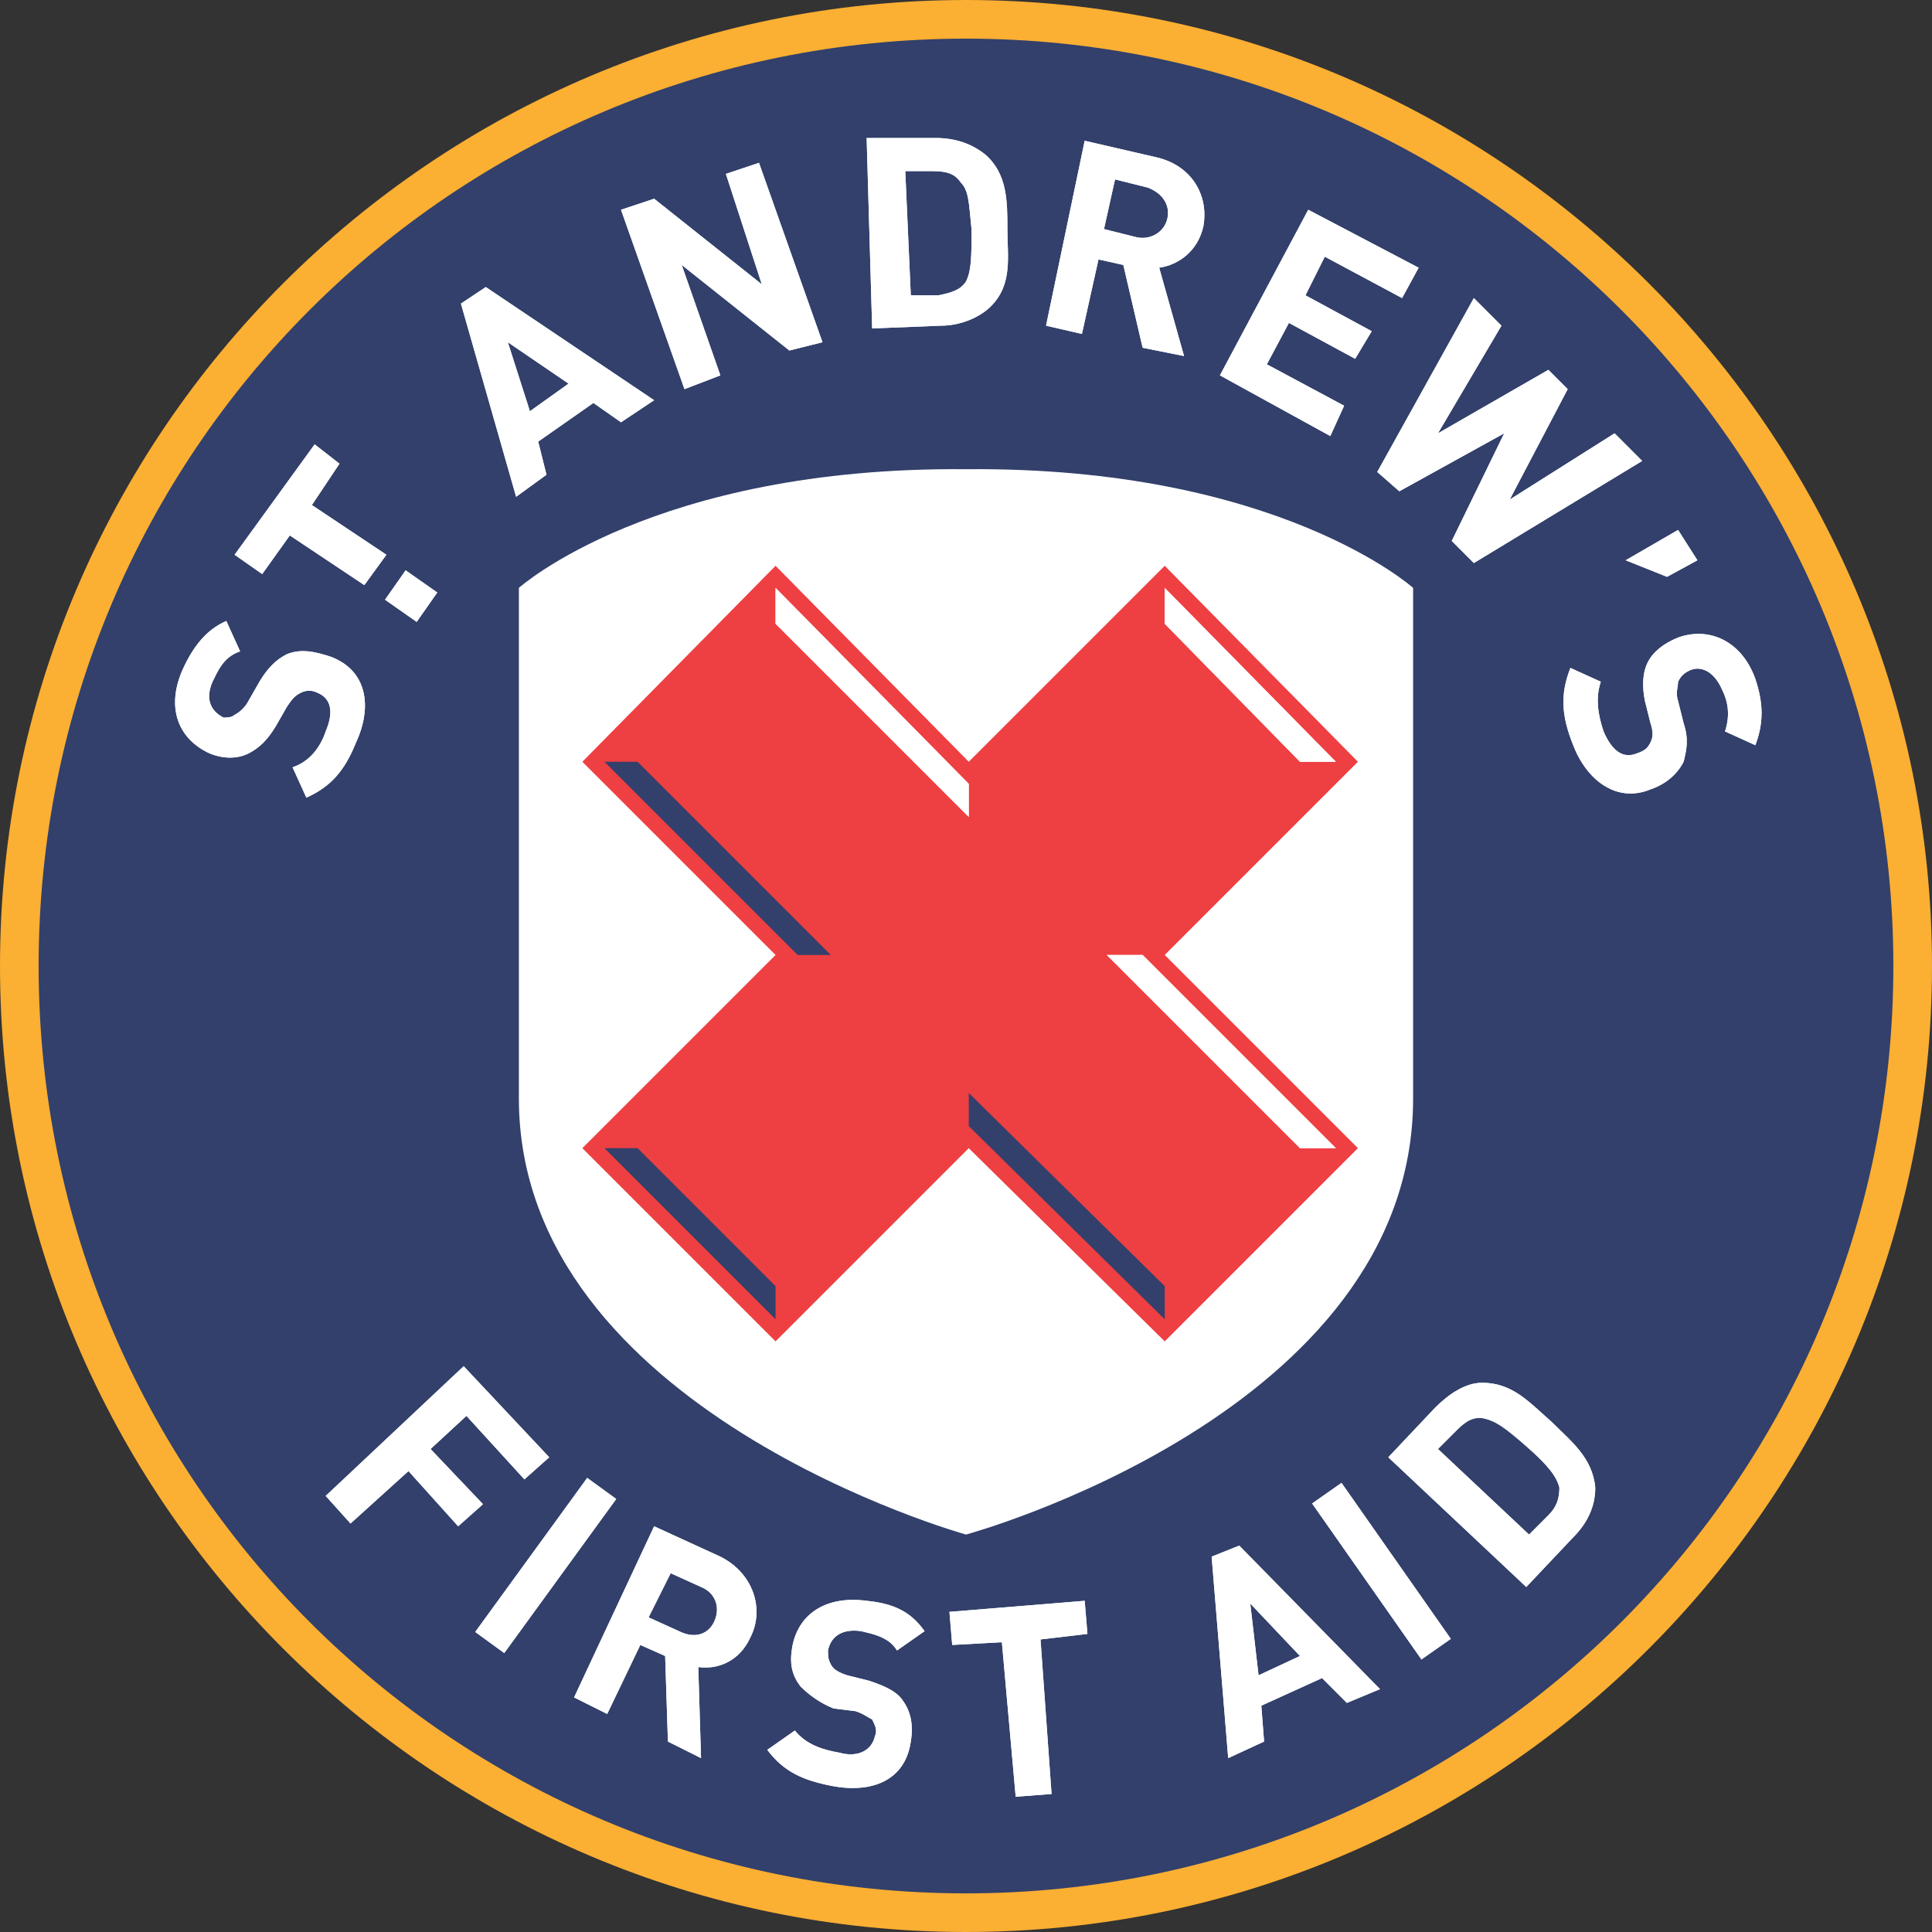 <?xml version="1.0" encoding="utf-8"?>
<!-- Generator: Adobe Illustrator 26.3.0, SVG Export Plug-In . SVG Version: 6.00 Build 0)  -->
<svg version="1.1" id="Layer_1" xmlns="http://www.w3.org/2000/svg" xmlns:xlink="http://www.w3.org/1999/xlink" x="0px" y="0px"
	 viewBox="0 0 70 70" style="enable-background:new 0 0 70 70;" xml:space="preserve">
<rect x="0" y="0" width="70" height="70" fill="#333333" stroke="none"/>
<style type="text/css">
	.st0{fill:#FBAF33;}
	.st1{fill:#32406B;}
	.st2{fill:#FFFFFF;}
	.st3{fill-rule:evenodd;clip-rule:evenodd;fill:#FFFFFF;}
	.st4{fill:#EE3F42;}
</style>
<path class="st0" d="M0,35C0,15.7,15.7,0,35,0s35,15.7,35,35S54.3,70,35,70S0,54.3,0,35"/>
<path class="st1" d="M1.4,35c0-18.6,15-33.6,33.6-33.6S68.6,16.5,68.6,35S53.6,68.6,35,68.6S1.4,53.6,1.4,35"/>
<polygon class="st2" points="42.2,21.3 48.4,27.6 47.1,27.6 42.2,22.6 "/>
<polygon class="st2" points="28.1,21.3 35.1,28.4 35.1,29.6 28.1,22.6 "/>
<polygon class="st2" points="40.1,34.6 41.4,34.6 48.4,41.6 47.1,41.6 "/>
<path class="st2" d="M35,55.6c0,0-16.2-4.5-16.2-15.8V21.3c0,0,4.9-4.4,16.2-4.3c11.3-0.1,16.2,4.3,16.2,4.3v18.5
	C51.2,51.2,35,55.6,35,55.6"/>
<polygon class="st2" points="42.2,21.3 48.4,27.6 47.1,27.6 42.2,22.6 "/>
<polygon class="st2" points="28.1,21.3 35.1,28.4 35.1,29.6 28.1,22.6 "/>
<polygon class="st2" points="40.1,34.6 41.4,34.6 48.4,41.6 47.1,41.6 "/>
<path class="st2" d="M12,23.8c-0.6-0.2-1.1-0.3-1.6-0.1c-0.4,0.2-0.7,0.5-1,1L9,25.4c-0.1,0.2-0.3,0.4-0.5,0.5C8.4,26,8.2,26,8.1,26
	c-0.4-0.2-0.7-0.6-0.4-1.3c0.2-0.4,0.4-0.9,1-1.1l-0.5-1.1c-0.7,0.3-1.2,0.9-1.6,1.8c-0.6,1.4-0.1,2.5,1,3c0.5,0.2,1,0.2,1.4,0
	c0.4-0.2,0.7-0.5,1-1l0.4-0.7c0.2-0.3,0.3-0.4,0.5-0.5s0.4-0.1,0.6,0c0.5,0.2,0.6,0.7,0.3,1.4c-0.2,0.6-0.6,1.1-1.2,1.3l0.5,1.1
	c0.9-0.4,1.4-1,1.8-2C13.5,25.6,13.3,24.3,12,23.8"/>
<path class="st3" d="M23.7,14.5l-6.1-4.1L16.7,11l2,7l1.1-0.8L19.5,16l2-1.4l1,0.7L23.7,14.5z M20.6,13.9l-1.4,1l-0.8-2.5L20.6,13.9
	z"/>
<polygon class="st2" points="29.8,12.4 27.5,5.9 26.3,6.3 27.6,10.3 23.7,7.2 22.5,7.6 24.8,14.1 26.1,13.6 24.7,9.6 28.6,12.7 "/>
<path class="st3" d="M36.5,8.3c0-1,0-2-0.8-2.7C35.2,5.2,34.6,5,33.9,5l-2.5,0l0.2,6.9l2.5-0.1c0.7,0,1.4-0.3,1.8-0.7
	C36.7,10.3,36.5,9.3,36.5,8.3 M35.2,8.3c0,1,0,1.5-0.2,1.9c-0.2,0.3-0.5,0.4-1,0.5h-1l-0.2-4.5h1c0.5,0,0.8,0.1,1,0.4
	C35.1,6.9,35.1,7.3,35.2,8.3"/>
<path class="st3" d="M42.9,12.9L42,9.7c0.7-0.1,1.4-0.6,1.6-1.5c0.2-1.1-0.4-2.2-1.7-2.5l-2.6-0.6l-1.4,6.7l1.3,0.3l0.6-2.7l0.9,0.2
	l0.7,3L42.9,12.9z M42.3,7.9c-0.1,0.5-0.6,0.8-1.1,0.7L40,8.3l0.4-1.8l1.2,0.3C42.1,7,42.4,7.4,42.3,7.9"/>
<polygon class="st2" points="48.2,15.8 48.7,14.7 45.9,13.2 46.7,11.7 49.1,13 49.7,12 47.3,10.7 48,9.3 50.8,10.8 51.4,9.7 
	47.4,7.6 44.2,13.6 "/>
<polygon class="st2" points="59.5,16.7 58.5,15.7 54.7,18.1 56.8,14.1 56.1,13.4 52.1,15.7 54.4,11.8 53.4,10.8 49.9,17.1 
	50.7,17.8 54.5,15.7 52.6,19.6 53.4,20.4 "/>
<polygon class="st2" points="60.4,20.9 61.5,20.3 60.8,19.2 58.9,20.3 "/>
<path class="st2" d="M59.8,28.6c0.6-0.2,1-0.6,1.2-1c0.1-0.4,0.2-0.8,0-1.4l-0.2-0.8c-0.1-0.3,0-0.5,0-0.7c0.1-0.2,0.2-0.3,0.4-0.4
	c0.4-0.2,0.9,0,1.2,0.7c0.2,0.4,0.3,0.9,0.1,1.5l1.1,0.5c0.3-0.8,0.3-1.5,0-2.4c-0.5-1.4-1.7-1.9-2.8-1.5c-0.5,0.2-0.9,0.5-1.1,0.9
	c-0.2,0.4-0.2,0.9-0.1,1.4l0.2,0.8c0.1,0.3,0.1,0.5,0,0.7s-0.2,0.3-0.5,0.4c-0.5,0.2-0.9-0.1-1.2-0.8c-0.2-0.6-0.3-1.2-0.1-1.8
	l-1.1-0.5c-0.4,1-0.3,1.8,0.1,2.8C57.5,28.3,58.6,29.1,59.8,28.6"/>
<rect x="14.3" y="20.9" transform="matrix(0.574 -0.819 0.819 0.574 -11.375 21.444)" class="st2" width="1.3" height="1.4"/>
<polygon class="st2" points="12.3,16.8 11.4,16.1 8.5,20.1 9.5,20.8 10.5,19.4 13.2,21.2 14,20.1 11.3,18.3 "/>
<polygon class="st2" points="19,53.6 19.9,52.8 16.8,49.5 11.8,54.2 12.7,55.2 14.8,53.3 16.6,55.3 17.5,54.5 15.6,52.5 16.9,51.3 
	"/>
<rect x="16.3" y="56.1" transform="matrix(0.588 -0.809 0.809 0.588 -37.751 39.329)" class="st2" width="6.9" height="1.3"/>
<path class="st3" d="M25.4,63.7l-0.1-3.3c0.7,0.1,1.5-0.2,1.9-1.1c0.5-1,0.1-2.3-1.1-2.9l-2.4-1.1l-2.9,6.2l1.2,0.6l1.2-2.5l0.9,0.4
	l0.1,3.1L25.4,63.7z M25.9,58.7c-0.2,0.5-0.7,0.7-1.3,0.4l-1.1-0.5l0.8-1.6l1.1,0.5C25.9,57.7,26.1,58.2,25.9,58.7"/>
<path class="st2" d="M33,63.1c0.1-0.6,0-1.1-0.3-1.5c-0.2-0.3-0.6-0.5-1.2-0.7l-0.8-0.2c-0.3-0.1-0.5-0.2-0.6-0.4S30,60,30,59.8
	c0.1-0.5,0.5-0.8,1.2-0.7c0.4,0.1,1,0.2,1.3,0.7l1-0.7c-0.5-0.7-1.1-1-2.1-1.1c-1.5-0.2-2.5,0.5-2.7,1.7c-0.1,0.6,0,1,0.3,1.4
	c0.3,0.3,0.7,0.6,1.2,0.8L31,62c0.3,0.1,0.4,0.2,0.6,0.3c0.1,0.2,0.2,0.4,0.1,0.6c-0.1,0.5-0.6,0.8-1.3,0.6
	c-0.6-0.1-1.2-0.3-1.6-0.8l-1,0.7c0.6,0.8,1.3,1.1,2.3,1.3C31.6,65,32.8,64.5,33,63.1"/>
<polygon class="st2" points="39.4,59.2 39.3,58 34.4,58.4 34.5,59.6 36.3,59.5 36.8,65.1 38.1,65 37.7,59.4 "/>
<path class="st3" d="M50,61.2L44.9,56l-1,0.4l0.6,7.3l1.3-0.6l-0.1-1.3l2.2-1l0.9,0.9L50,61.2z M47.1,60l-1.5,0.7l-0.3-2.6L47.1,60z
	"/>
<rect x="49.4" y="53.5" transform="matrix(0.819 -0.574 0.574 0.819 -23.627 39.013)" class="st2" width="1.3" height="6.9"/>
<path class="st3" d="M56.2,51.5c-0.8-0.7-1.4-1.4-2.5-1.4c-0.6,0-1.2,0.4-1.7,0.9l-1.7,1.8l5,4.7l1.7-1.8c0.5-0.5,0.8-1.1,0.8-1.8
	C57.7,52.8,56.9,52.2,56.2,51.5 M55.3,52.4c0.8,0.7,1.1,1.1,1.2,1.5c0,0.4-0.1,0.7-0.4,1l-0.7,0.7l-3.3-3.1l0.7-0.7
	c0.3-0.3,0.6-0.5,1-0.4S54.5,51.7,55.3,52.4"/>
<polygon class="st4" points="21.1,27.6 28.1,20.5 35.1,27.6 42.2,20.5 49.2,27.6 42.2,34.6 49.2,41.6 42.2,48.6 35.1,41.6 
	28.1,48.6 21.1,41.6 28.1,34.6 "/>
<polygon class="st2" points="42.2,21.3 48.4,27.6 47.1,27.6 42.2,22.6 "/>
<polygon class="st2" points="28.1,21.3 35.1,28.4 35.1,29.6 28.1,22.6 "/>
<polygon class="st2" points="40.1,34.6 41.4,34.6 48.4,41.6 47.1,41.6 "/>
<polygon class="st2" points="42.2,21.3 48.4,27.6 47.1,27.6 42.2,22.6 "/>
<polygon class="st2" points="28.1,21.3 35.1,28.4 35.1,29.6 28.1,22.6 "/>
<polygon class="st2" points="40.1,34.6 41.4,34.6 48.4,41.6 47.1,41.6 "/>
<path class="st2" d="M12,23.8c-0.6-0.2-1.1-0.3-1.6-0.1c-0.4,0.2-0.7,0.5-1,1L9,25.4c-0.1,0.2-0.3,0.4-0.5,0.5C8.4,26,8.2,26,8.1,26
	c-0.4-0.2-0.7-0.6-0.4-1.3c0.2-0.4,0.4-0.9,1-1.1l-0.5-1.1c-0.7,0.3-1.2,0.9-1.6,1.8c-0.6,1.4-0.1,2.5,1,3c0.5,0.2,1,0.2,1.4,0
	c0.4-0.2,0.7-0.5,1-1l0.4-0.7c0.2-0.3,0.3-0.4,0.5-0.5s0.4-0.1,0.6,0c0.5,0.2,0.6,0.7,0.3,1.4c-0.2,0.6-0.6,1.1-1.2,1.3l0.5,1.1
	c0.9-0.4,1.4-1,1.8-2C13.5,25.6,13.3,24.3,12,23.8"/>
<path class="st3" d="M23.7,14.5l-6.1-4.1L16.7,11l2,7l1.1-0.8L19.5,16l2-1.4l1,0.7L23.7,14.5z M20.6,13.9l-1.4,1l-0.8-2.5L20.6,13.9
	z"/>
<polygon class="st2" points="29.8,12.4 27.5,5.9 26.3,6.3 27.6,10.3 23.7,7.2 22.5,7.6 24.8,14.1 26.1,13.6 24.7,9.6 28.6,12.7 "/>
<path class="st3" d="M36.5,8.3c0-1,0-2-0.8-2.7C35.2,5.2,34.6,5,33.9,5l-2.5,0l0.2,6.9l2.5-0.1c0.7,0,1.4-0.3,1.8-0.7
	C36.7,10.3,36.5,9.3,36.5,8.3 M35.2,8.3c0,1,0,1.5-0.2,1.9c-0.2,0.3-0.5,0.4-1,0.5h-1l-0.2-4.5h1c0.5,0,0.8,0.1,1,0.4
	C35.1,6.9,35.1,7.3,35.2,8.3"/>
<path class="st3" d="M42.9,12.9L42,9.7c0.7-0.1,1.4-0.6,1.6-1.5c0.2-1.1-0.4-2.2-1.7-2.5l-2.6-0.6l-1.4,6.7l1.3,0.3l0.6-2.7l0.9,0.2
	l0.7,3L42.9,12.9z M42.3,7.9c-0.1,0.5-0.6,0.8-1.1,0.7L40,8.3l0.4-1.8l1.2,0.3C42.1,7,42.4,7.4,42.3,7.9"/>
<polygon class="st2" points="48.2,15.8 48.7,14.7 45.9,13.2 46.7,11.7 49.1,13 49.7,12 47.3,10.7 48,9.3 50.8,10.8 51.4,9.7 
	47.4,7.6 44.2,13.6 "/>
<polygon class="st2" points="59.5,16.7 58.5,15.7 54.7,18.1 56.8,14.1 56.1,13.4 52.1,15.7 54.4,11.8 53.4,10.8 49.9,17.1 
	50.7,17.8 54.5,15.7 52.6,19.6 53.4,20.4 "/>
<polygon class="st2" points="60.4,20.9 61.5,20.3 60.8,19.2 58.9,20.3 "/>
<path class="st2" d="M59.8,28.6c0.6-0.2,1-0.6,1.2-1c0.1-0.4,0.2-0.8,0-1.4l-0.2-0.8c-0.1-0.3,0-0.5,0-0.7c0.1-0.2,0.2-0.3,0.4-0.4
	c0.4-0.2,0.9,0,1.2,0.7c0.2,0.4,0.3,0.9,0.1,1.5l1.1,0.5c0.3-0.8,0.3-1.5,0-2.4c-0.5-1.4-1.7-1.9-2.8-1.5c-0.5,0.2-0.9,0.5-1.1,0.9
	c-0.2,0.4-0.2,0.9-0.1,1.4l0.2,0.8c0.1,0.3,0.1,0.5,0,0.7s-0.2,0.3-0.5,0.4c-0.5,0.2-0.9-0.1-1.2-0.8c-0.2-0.6-0.3-1.2-0.1-1.8
	l-1.1-0.5c-0.4,1-0.3,1.8,0.1,2.8C57.5,28.3,58.6,29.1,59.8,28.6"/>
<rect x="14.3" y="20.9" transform="matrix(0.574 -0.819 0.819 0.574 -11.375 21.444)" class="st2" width="1.3" height="1.4"/>
<polygon class="st2" points="12.3,16.8 11.4,16.1 8.5,20.1 9.5,20.8 10.5,19.4 13.2,21.2 14,20.1 11.3,18.3 "/>
<polygon class="st2" points="19,53.6 19.9,52.8 16.8,49.5 11.8,54.2 12.7,55.2 14.8,53.3 16.6,55.3 17.5,54.5 15.6,52.5 16.9,51.3 
	"/>
<rect x="16.3" y="56.1" transform="matrix(0.588 -0.809 0.809 0.588 -37.751 39.329)" class="st2" width="6.9" height="1.3"/>
<path class="st3" d="M25.4,63.7l-0.1-3.3c0.7,0.1,1.5-0.2,1.9-1.1c0.5-1,0.1-2.3-1.1-2.9l-2.4-1.1l-2.9,6.2l1.2,0.6l1.2-2.5l0.9,0.4
	l0.1,3.1L25.4,63.7z M25.9,58.7c-0.2,0.5-0.7,0.7-1.3,0.4l-1.1-0.5l0.8-1.6l1.1,0.5C25.9,57.7,26.1,58.2,25.9,58.7"/>
<path class="st2" d="M33,63.1c0.1-0.6,0-1.1-0.3-1.5c-0.2-0.3-0.6-0.5-1.2-0.7l-0.8-0.2c-0.3-0.1-0.5-0.2-0.6-0.4S30,60,30,59.8
	c0.1-0.5,0.5-0.8,1.2-0.7c0.4,0.1,1,0.2,1.3,0.7l1-0.7c-0.5-0.7-1.1-1-2.1-1.1c-1.5-0.2-2.5,0.5-2.7,1.7c-0.1,0.6,0,1,0.3,1.4
	c0.3,0.3,0.7,0.6,1.2,0.8L31,62c0.3,0.1,0.4,0.2,0.6,0.3c0.1,0.2,0.2,0.4,0.1,0.6c-0.1,0.5-0.6,0.8-1.3,0.6
	c-0.6-0.1-1.2-0.3-1.6-0.8l-1,0.7c0.6,0.8,1.3,1.1,2.3,1.3C31.6,65,32.8,64.5,33,63.1"/>
<polygon class="st2" points="39.4,59.2 39.3,58 34.4,58.4 34.5,59.6 36.3,59.5 36.8,65.1 38.1,65 37.7,59.4 "/>
<path class="st3" d="M50,61.2L44.9,56l-1,0.4l0.6,7.3l1.3-0.6l-0.1-1.3l2.2-1l0.9,0.9L50,61.2z M47.1,60l-1.5,0.7l-0.3-2.6L47.1,60z
	"/>
<rect x="49.4" y="53.5" transform="matrix(0.819 -0.574 0.574 0.819 -23.627 39.013)" class="st2" width="1.3" height="6.9"/>
<path class="st3" d="M56.2,51.5c-0.8-0.7-1.4-1.4-2.5-1.4c-0.6,0-1.2,0.4-1.7,0.9l-1.7,1.8l5,4.7l1.7-1.8c0.5-0.5,0.8-1.1,0.8-1.8
	C57.7,52.8,56.9,52.2,56.2,51.5 M55.3,52.4c0.8,0.7,1.1,1.1,1.2,1.5c0,0.4-0.1,0.7-0.4,1l-0.7,0.7l-3.3-3.1l0.7-0.7
	c0.3-0.3,0.6-0.5,1-0.4S54.5,51.7,55.3,52.4"/>
<polygon class="st1" points="23.1,41.6 28.1,46.6 28.1,47.8 21.9,41.6 "/>
<polygon class="st1" points="23.1,27.6 30.1,34.6 28.9,34.6 21.9,27.6 "/>
<polygon class="st1" points="35.1,39.6 42.2,46.6 42.2,47.8 35.1,40.8 "/>
</svg>
